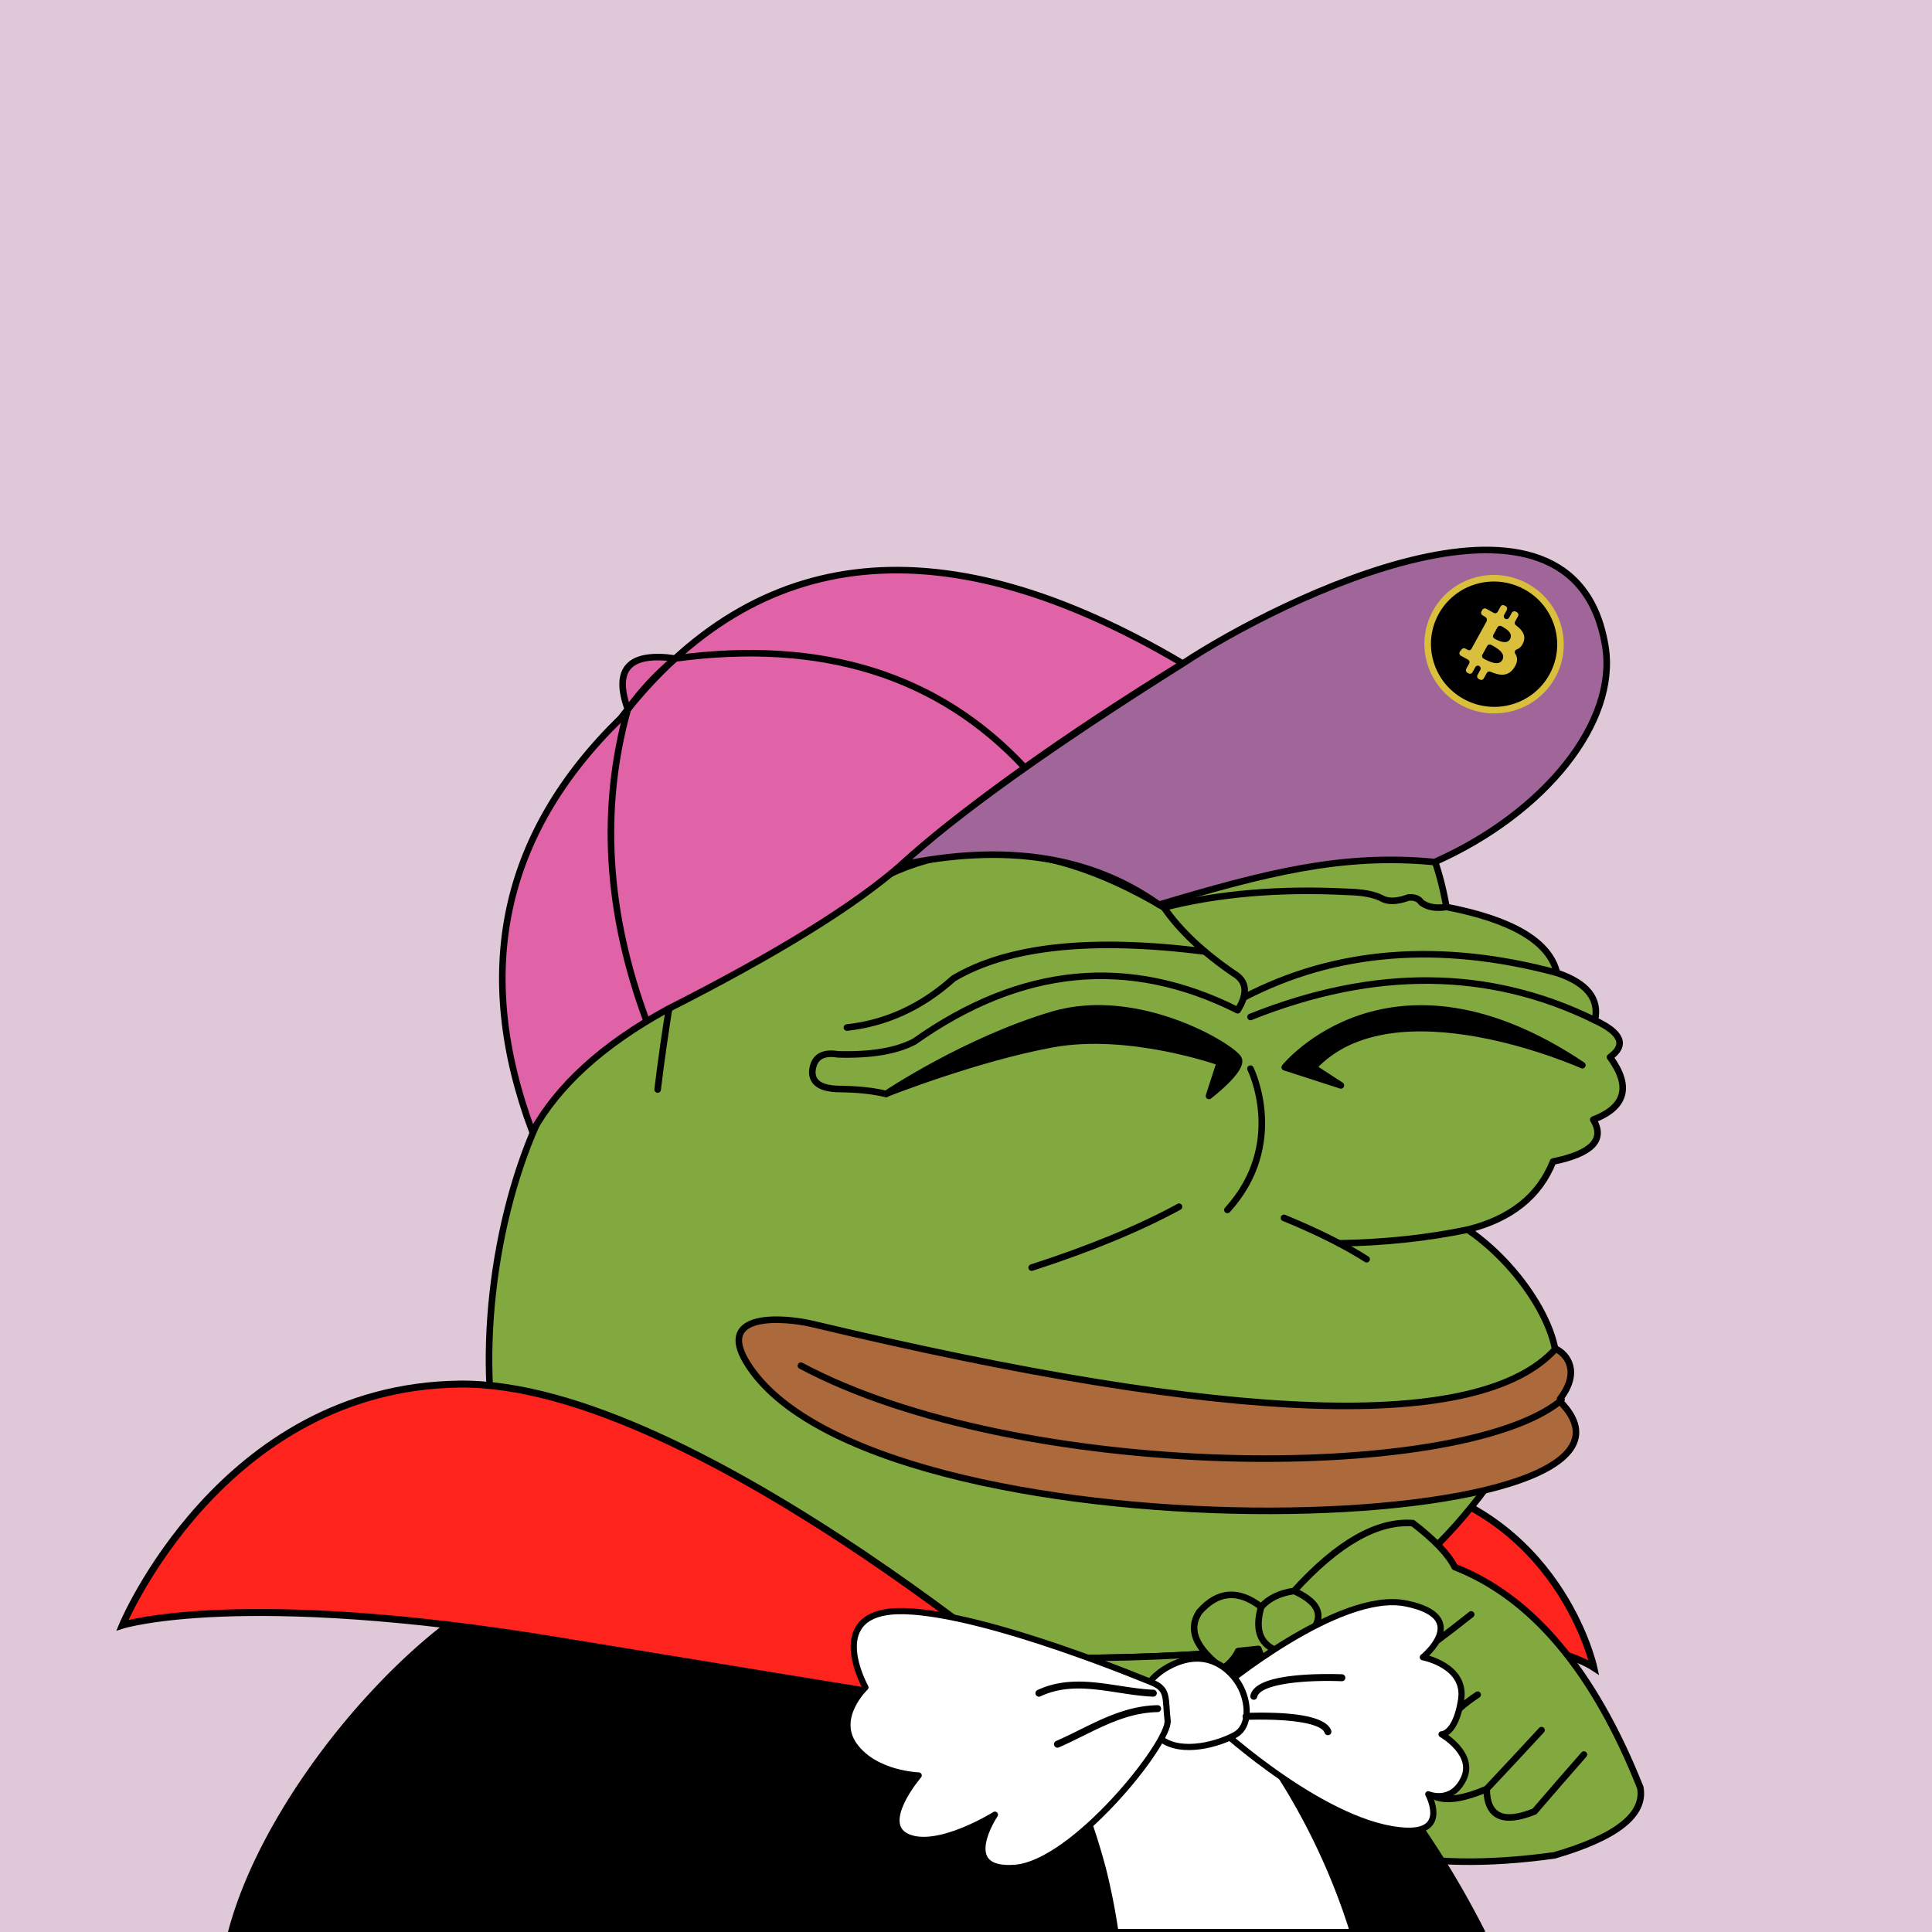 <svg xmlns="http://www.w3.org/2000/svg" xmlns:xlink="http://www.w3.org/1999/xlink" viewBox="0 0 2500 2500"><g><path style="fill-rule:evenodd;clip-rule:evenodd;fill:#dfc8d8;" d="M0 0h25e2v25e2H0z"/><path d="M1862.37 2133.66c128-24 2e2 24 2e2 24s-44-204-264-244-328 36-328 36l-40 408s304-2e2 432-224z" style="fill: #ff231e;stroke: #000;stroke-width: 9px"/><path style="fill-rule:evenodd;clip-rule:evenodd;fill:#82a940;stroke:#000000;stroke-width:8.504;stroke-linecap:round;stroke-linejoin:round;stroke-miterlimit:2.613;" d="M867.603 1293.527c135.408-338.495 331.41-420.844 588.004-247.048 241.577-117.709 380.271-75.33 416.082 127.137 85.736 16.593 133.412 45.005 143.028 85.238 38.849 13.16 55.222 33.628 49.121 61.401 34.595 16.186 41.096 32.078 19.504 47.676 27.655 37.786 20.431 64.754-21.671 80.905 15.662 25.919-1.675 43.978-52.01 54.177-17.8 44.837-54.641 74.213-110.522 88.128 78.07 53.384 133.361 153.359 109.076 195.761-96.726 186.205-207.247 292.151-331.565 317.84-25.241 2.762-41.134 12.394-47.676 28.895-84.606 9.871-201.87 13.723-351.791 11.557-265.722-14.316-452.573-58.139-560.555-131.47C551.93 1890.923 644.393 1306.53 867.603 1293.527z"/><path style="fill-rule:evenodd;clip-rule:evenodd;fill:#82a940;stroke:#000000;stroke-width:8.504;stroke-linecap:round;stroke-linejoin:round;stroke-miterlimit:2.613;" d="M1602.782 2136.4l.003.001c-29.47 61.966-189.929 58.995-254.948 60.108-259.599 4.447-472.17-48.054-637.709-157.502-.339-9.494 1.828-17.921 6.501-25.282 107.982 73.33 294.833 117.153 560.555 131.47C1412.208 2147.146 1520.737 2144.214 1602.782 2136.4z"/><path style="fill-rule:evenodd;clip-rule:evenodd;fill:none;stroke:#000000;stroke-width:8.504;stroke-linecap:round;stroke-linejoin:round;stroke-miterlimit:2.613;" d="M867.603 1293.527c-6.666 40.876-12.204 79.643-16.615 116.301"/><path style="fill-rule:evenodd;clip-rule:evenodd;fill:none;stroke:#000000;stroke-width:8.504;stroke-linecap:round;stroke-linejoin:round;stroke-miterlimit:2.613;" d="M1525.676 1561.525c-51.268 27.946-114.836 54.192-190.704 78.737"/><path style="fill-rule:evenodd;clip-rule:evenodd;fill:none;stroke:#000000;stroke-width:8.504;stroke-linecap:round;stroke-linejoin:round;stroke-miterlimit:2.613;" d="M1661.48 1575.972c43.172 17.706 78.809 35.524 106.91 53.455"/><path style="fill-rule:evenodd;clip-rule:evenodd;fill:none;stroke:#000000;stroke-width:8.504;stroke-linecap:round;stroke-linejoin:round;stroke-miterlimit:2.613;" d="M1899.139 1591.141c-51.724 10.804-107.176 16.714-166.355 17.731"/><path style="fill-rule:evenodd;clip-rule:evenodd;fill:none;stroke:#000000;stroke-width:8.504;stroke-linecap:round;stroke-linejoin:round;stroke-miterlimit:2.613;" d="M1153.659 1482.787c60.118 38.148 137.411 57.893 231.879 59.234 39.01-.234 79.221.007 120.635.722 32.19-13.808 57.713-18.865 76.571-15.17 48.169-23.217 60.691-48.499 37.562-75.848"/><path style="fill-rule:evenodd;clip-rule:evenodd;fill:none;stroke:#000000;stroke-width:8.504;stroke-linecap:round;stroke-linejoin:round;stroke-miterlimit:2.613;" d="M1455.607 1046.479c34.191 41.927 51.047 84.546 50.566 127.858-162.616-97.202-306.126-95.756-430.529 4.334"/><path style="fill-rule:evenodd;clip-rule:evenodd;fill:none;stroke:#000000;stroke-width:8.504;stroke-linecap:round;stroke-linejoin:round;stroke-miterlimit:2.613;" d="M1871.688 1173.615c-13.481 2.256-24.317.329-32.506-5.78-3.124-4.977-8.661-7.145-16.614-6.501-15.036 5.566-26.834 5.807-35.396.723-9.792-4.853-23.998-7.501-42.619-7.946-88.686-4.572-168.146 2.17-238.38 20.226 20.481 29.685 50.58 58.098 90.295 85.239 17.034 9.995 18.72 25.887 5.057 47.676-140.781-70.757-280.197-57.274-418.249 40.452-23.248 12.323-56.235 17.861-98.964 16.615-20.681-3.351-31.758 4.112-33.229 22.393-.159 13.995 10.436 21.459 31.784 22.394 26.147.214 47.337 2.38 63.568 6.501"/><path style="fill-rule:evenodd;clip-rule:evenodd;fill:none;stroke:#000000;stroke-width:8.504;stroke-linecap:round;stroke-linejoin:round;stroke-miterlimit:2.613;" d="M1559.124 1231.308c-146.388-18.638-254.816-7.048-325.282 34.77-40.94 36.795-86.93 57.984-137.972 63.568"/><path style="fill-rule:evenodd;clip-rule:evenodd;fill:none;stroke:#000000;stroke-width:8.504;stroke-linecap:round;stroke-linejoin:round;stroke-miterlimit:2.613;" d="M1609.225 1290.928c119.034-61.942 254.197-72.633 405.492-32.075"/><path style="fill-rule:evenodd;clip-rule:evenodd;fill:none;stroke:#000000;stroke-width:8.504;stroke-linecap:round;stroke-linejoin:round;stroke-miterlimit:2.613;" d="M1618.139 1315.921c160.721-64.233 309.287-62.788 445.699 4.334"/><path style="stroke:#000000;stroke-width:8.504;stroke-linecap:round;stroke-linejoin:round;" d="M1662.455 1381.023c0 0 136.456-169.349 385.092-2.664.0.0-244.811-109.873-348.114 2.938l35.682 23.182L1662.455 1381.023z"/><path style="stroke:#000000;stroke-width:8.504;stroke-linecap:round;stroke-linejoin:round;" d="M1147.056 1415.191c0 0 103.725-69.34 215.361-102.231 111.636-32.891 234.939 43.467 240.459 57.567 5.52 14.095-38.435 47.574-38.435 47.574l14.103-43.463c0 0-116.795-41.811-216.737-23.499C1262.659 1369.306 1147.056 1415.191 1147.056 1415.191z"/><path style="fill-rule:evenodd;clip-rule:evenodd;fill:#82a940;" d="M1283.5 1464.5c0 0-166-20-167-13s29 69 29 74 169 50 169 50l192-21 97-12c0 0 54-19 58-21s0-59 0-59l-43-28-35 30c0 0-122 27-134 27s-166-27-166-27z"/><path style="fill:none;stroke:#000000;stroke-width:8.504;stroke-linecap:round;stroke-linejoin:round;" d="M1618.072 1382.846c0 0 48.164 96.887-29.802 182.788"/><path style="fill-rule:evenodd;clip-rule:evenodd;fill:#e163a7;stroke:#000000;stroke-width:8.504;stroke-miterlimit:2.613;" d="M1166.133 1119.125c90.864-80.249 212.317-167.096 364.363-260.55-307.885-182.03-550.312-158.429-727.288 70.798-153.615 149.804-191.712 328.206-114.294 535.215 33.036-59.87 91.08-112.615 174.12-158.237C1004.668 1234.586 1105.7 1172.176 1166.133 1119.125v0z"/><path style="fill-rule:evenodd;clip-rule:evenodd;fill:#a06599;stroke:#000000;stroke-width:8.504;stroke-miterlimit:2.613;" d="M1530.496 858.574c-171.095 107.636-292.548 194.489-364.363 260.55 134.708-28.247 245.904-11.083 333.589 51.495 136.449-40.485 236.575-66.85 356.778-55.12 142.882-63.51 236.786-181.197 220.84-279.135C2036.637 586.319 1655.786 775.896 1530.496 858.574v0z"/><path style="fill-rule:evenodd;clip-rule:evenodd;fill:#e163a7;stroke:#000000;stroke-width:8.504;stroke-miterlimit:2.613;" d="M812.394 917.729c17.309-24.178 37.76-46.078 61.353-65.695C814.074 843.608 793.623 865.508 812.394 917.729v0z"/><path style="fill:none;stroke:#000000;stroke-width:8.504;stroke-miterlimit:2.613;" d="M812.394 917.729c-35.804 128.791-27.673 263.382 24.397 403.779M873.747 852.034c190.115-25.661 340.98 21.53 452.59 141.573"/><path style="fill-rule:evenodd;clip-rule:evenodd;fill:#D9BF3C;stroke:#D9BF3C;stroke-width:17.008;stroke-miterlimit:2.613;" d="M2005.001 872.737c-21.614 39.217-71.23 53.485-110.822 31.862-39.575-21.616-54.145-70.939-32.526-110.153 21.61-39.224 71.228-53.494 110.807-31.877C2012.05 784.189 2026.616 833.516 2005.001 872.737v0 0z"/><path style="fill-rule:evenodd;clip-rule:evenodd;" d="M2005.001 872.737c-21.614 39.217-71.23 53.485-110.822 31.862-39.575-21.616-54.145-70.939-32.526-110.153 21.61-39.224 71.228-53.494 110.807-31.877C2012.05 784.189 2026.616 833.516 2005.001 872.737v0 0zM1971.105 831.591c3.932-9.118-1.126-16.329-9.581-22.545-1.467-1.079-1.891-3.089-1.012-4.684l3.92-7.112c.976-1.771.327-3.998-1.448-4.967l-1.698-.927c-1.765-.964-3.977-.319-4.948 1.442l-3.585 6.504c-.961 1.743-3.138 2.395-4.899 1.466-.022-.012-.044-.023-.065-.035-1.807-.953-2.483-3.202-1.496-4.991l3.558-6.455c.976-1.771.327-3.998-1.447-4.967l-1.695-.926c-1.765-.964-3.976-.319-4.947 1.441l-3.791 6.875c-.961 1.742-3.145 2.398-4.903 1.467-.682-.361-1.356-.723-2.021-1.085l.021-.042-7.986-4.365c-1.765-.965-3.979-.32-4.949 1.442l-1.177 2.137c-.982 1.782-.317 4.022 1.477 4.982 1.396.747 2.695 1.459 2.62 1.485 3.055 1.669 3.292 3.925 2.837 5.68-.067.259-.178.504-.307.738l-8.09 14.681c.226.125.516.296.826.524-.27-.147-.558-.307-.858-.467l-11.608 21.057c-.708.945-2.215 2.246-4.512.996.029.078-1.625-.829-3.187-1.7-1.564-.872-3.528-.48-4.64.923l-2.275 2.874c-1.405 1.774-.874 4.386 1.113 5.471l6.75 3.686c.876.48 1.742.962 2.601 1.443 1.752.98 2.381 3.189 1.413 4.947l-3.833 6.958c-.975 1.771-.326 3.997 1.448 4.966l1.69.924c1.765.964 3.978.32 4.948-1.442l3.74-6.787c.977-1.773 3.214-2.408 4.981-1.421.022.012.044.025.066.037 1.755.979 2.384 3.187 1.414 4.947l-3.714 6.735c-.977 1.771-.328 3.999 1.447 4.968l1.698.927c1.765.964 3.976.319 4.947-1.442l3.958-7.178c.902-1.636 2.902-2.344 4.616-1.601 12.693 5.5 23.073 6.257 30.66-4.913 4.992-7.345 4.855-13.262 1.568-18.338-1.27-1.961-.506-4.656 1.697-5.435C1965.998 839.236 1969.013 836.464 1971.105 831.591v0 0zM1944.034 853.932c-4.663 8.469-17.342 2.144-24.428-1.792-1.759-.977-2.393-3.191-1.422-4.954l6.272-11.378c.958-1.737 3.123-2.393 4.882-1.477C1936.52 838.07 1948.918 845.073 1944.034 853.932v0zM1954.013 826.926c-4.122 7.474-14.209 2.743-20.194-.553-1.766-.972-2.402-3.193-1.429-4.958l5.371-9.743c.958-1.739 3.127-2.396 4.886-1.476C1948.696 813.361 1958.326 819.099 1954.013 826.926v0 0z"/><path style="fill-rule:evenodd;clip-rule:evenodd;fill:#AC693C;stroke:#000000;stroke-width:8.504;stroke-linecap:round;stroke-linejoin:round;stroke-miterlimit:2.613;" d="M2018.531 1813.437c-.031-.937 4.662-2.766.209-3.33 27.028-35.462 8.871-57.746-5.612-64.804l-.012-.08c-97.798 108.345-417.989 97.776-960.69-31.762-38.219-9.123-125.965-15.928-86.404 49.29C1124.847 2024.582 2201.173 1996.583 2018.531 1813.437v0z"/><path style="fill:none;stroke:#000000;stroke-width:8.504;stroke-linecap:round;stroke-linejoin:round;stroke-miterlimit:2.613;" d="M2018.531 1813.437c-134.531 106.47-700.719 103.994-982.161-46.22"/><path style="fill-rule:evenodd;clip-rule:evenodd;fill:#82a940;stroke:#000000;stroke-width:8.504;stroke-linecap:round;stroke-linejoin:round;stroke-miterlimit:2.613;" d="M1551.925 2085.821c23.819-27.158 50.497-29.31 80.036-6.453 9.873-11.174 24.072-18.058 42.601-20.655 56.246-61.938 107.452-91.199 153.618-87.781 27.895 21.391 45.968 40.324 54.217 56.8 99.968 39.136 180.003 134.232 240.109 285.291 6.489 35.08-30.518 64.34-111.018 87.781-175.582 24.553-303.382-5.999-383.399-91.654-4.453-18.837-5.314-41.213-2.582-67.127-.512-26.021-11.7-51.408-33.564-76.164C1548.979 2136.982 1535.639 2110.303 1551.925 2085.821v0zM1701.025 2204.585c13.547 17.008 29.038 29.271 46.473 36.791.746-39.208 23.122-67.823 67.127-85.845 16.58-20.911 30.781-39.629 42.6-56.154-28.432-22.781-57.047-24.071-85.844-3.873-29.1 27.778-56.425 43.054-81.973 45.828C1696.127 2160.401 17e2 2181.486 1701.025 2204.585v0z"/><path style="fill:none;stroke:#000000;stroke-width:8.504;stroke-linecap:round;stroke-linejoin:round;stroke-miterlimit:2.613;" d="M1631.961 2079.368c-12.031 41.85 7.117 62.504 57.445 61.963M1674.562 2058.713c37.062 16.741 41.15 37.826 12.263 63.255M1747.498 2241.376c11.98 34.98 41.241 49.61 87.781 43.891 2.441 43.891 31.916 53.789 88.428 29.691.497 35.867 21.152 45.549 61.963 29.046 24.449-28.469 45.749-52.996 63.9-73.582M1923.707 2314.958c25.45-27.05 49.116-52.438 70.999-76.163M1835.279 2285.267c17.369-39.565 42.973-70.332 76.809-92.3M1814.625 2155.531c31.34-21.894 61.031-44.055 89.072-66.481"/><path d="M1634.12 2148.81l-5.78-15.17-26.19 2.76h0c-29.47 62-189.93 59-254.95 60.11Q957.8 2203.18 709.5 2039c-129.3 16.62-356.12 257.88-410.13 461h1618c-91.14-179.87-218.68-314.41-283.25-351.19" style="fill-rule: evenodd"/><path d="M1558.16 2172.13c-60.71 25-162.42 23.55-211 24.38q-5 .09-10 .14c37.69 71 68.88 142 90.14 222.36a811.14 811.14.0 0 1 16 81H1750.9a850.86 850.86.0 0 0-149.54-280C1587.56 2203.05 1574.14 2186.11 1558.16 2172.13z" style="fill: #fff;stroke: #000;stroke-linecap: round;stroke-linejoin: round;stroke-width: 8px"/><path d="M1921.21 2498a1201.83 1201.83.0 0 0-152.16-230c-47.65-56.3-96.66-101.78-131.49-122.06l-5.24-13.75a4.26 4.26.0 0 0-4.42-2.71l-26.19 2.76a4.25 4.25.0 0 0-3.45 2.52c-26.34 55-167.67 56.59-235.62 57.37-5.61.06-10.81.12-15.51.21-257.51 4.41-471.26-48.34-635.29-156.8a4.28 4.28.0 0 0-2.89-.67c-63.11 8.11-151.31 68.64-235.91 161.92-41 45.15-78.52 95.54-108.64 145.72-32.8 54.65-56.07 107.3-69.15 156.48a4.26 4.26.0 0 0-.14 1.09h8.57l1.92-6.62h0C332 2401 395 2295.44 479.34 2202.42c39.79-43.87 81.82-81.72 121.55-109.45 40.33-28.16 77.48-45.26 107.59-49.54 82.48 54.3 177.88 95.06 283.57 121.16 106.15 26.21 225.66 38.39 355.22 36.16 4.69-.08 9.87-.14 15.46-.2 74.15-.84 211.38-2.4 242.17-60.17l20.63-2.18 4.62 12.11.09.23.63 1.66h.07c.89 1.74 2.34 3.44 5 2.63 61.33 37.31 182.28 163 272.64 337.18h0l.43.9 1.42 2.73.9 2.38 1.13 2h9.17a4.25 4.25.0 0 0-.45-2"/><path d="M1410.37 2235s-508-448-816-444-436 312-436 312 152-48 564 20 688 112 688 112z" style="fill: #ff231e;stroke: #000;stroke-width: 9px"/><g><g><path d="M1578.88 2185.16s153.64-127.78 240.2-110.35 22.07 69.65 22.07 69.65 56.73 10.59 49.48 55.41-25.25 44.32-25.25 44.32 44.32 25.25 28.4 57.82-45.57 19.74-45.57 19.74 26.76 49.1-28 47.19c-101.72-3.55-242.78-132.78-242.78-132.78z" style="fill: #fff;stroke: #000;stroke-linecap: round;stroke-linejoin: round;stroke-width: 8px"/><path d="M1475.65 2197.38s8.89-31.76 49.32-46.64 67.75 9.89 79.19 30.22 14.54 52.43-5.78 63.86-68.75 26.09-96.19 5.32S1475.65 2197.38 1475.65 2197.38z" style="fill: #fff;stroke: #000;stroke-linecap: round;stroke-linejoin: round;stroke-width: 8px"/><path d="M1492.2 2177.83s-213.57-90-321.53-93-50.77 98.62-50.77 98.62-41.1 38.87-14.12 75.64 83 38.33 83 38.33-53.76 62.53-14.23 79.63 112.85-28.86 112.85-28.86-50.1 74.63 26.09 68.75 200.61-162.47 197.39-190.57S1512 2186.38 1492.2 2177.83z" style="fill: #fff;stroke: #000;stroke-linecap: round;stroke-linejoin: round;stroke-width: 8px"/></g><path d="M1498.29 2206.5c-38 .61-70.16 16.52-101.26 31.89-9.92 4.9-20.17 10-30.47 14.48a4.5 4.5.0 1 0 3.61 8.25c10.5-4.59 20.85-9.71 30.86-14.66 31.6-15.62 61.44-30.38 97.41-31A4.5 4.5.0 0 0 1498.29 2206.5z"/><path d="M1342.47 2186.92a4.5 4.5.0 0 0 3.8 8.16c32.78-15.28 65.9-10.2 101-4.81 14.71 2.26 29.92 4.59 44.93 5.23a4.5 4.5.0 0 0 .38-9c-14.52-.62-29.48-2.91-44-5.13C1413.75 2176 1377.71 2170.49 1342.47 2186.92z"/><path d="M1673.51 2168.4c-34.31 3.83-52.48 12.2-55.53 25.6a4.5 4.5.0 0 0 8.78 2c3.82-16.76 59.41-22.38 109.44-20.5a4.5 4.5.0 1 0 .34-9C1728.45 2166.2 17e2 2165.44 1673.51 2168.4z"/><path d="M1612.22 2216.5a4.5 4.5.0 1 0 .3 9c57.77-1.91 97.64 4.72 101.57 16.88a4.5 4.5.0 0 0 8.56-2.76C1715.59 2217.73 1658.7 2215 1612.22 2216.5z"/></g></g></svg>